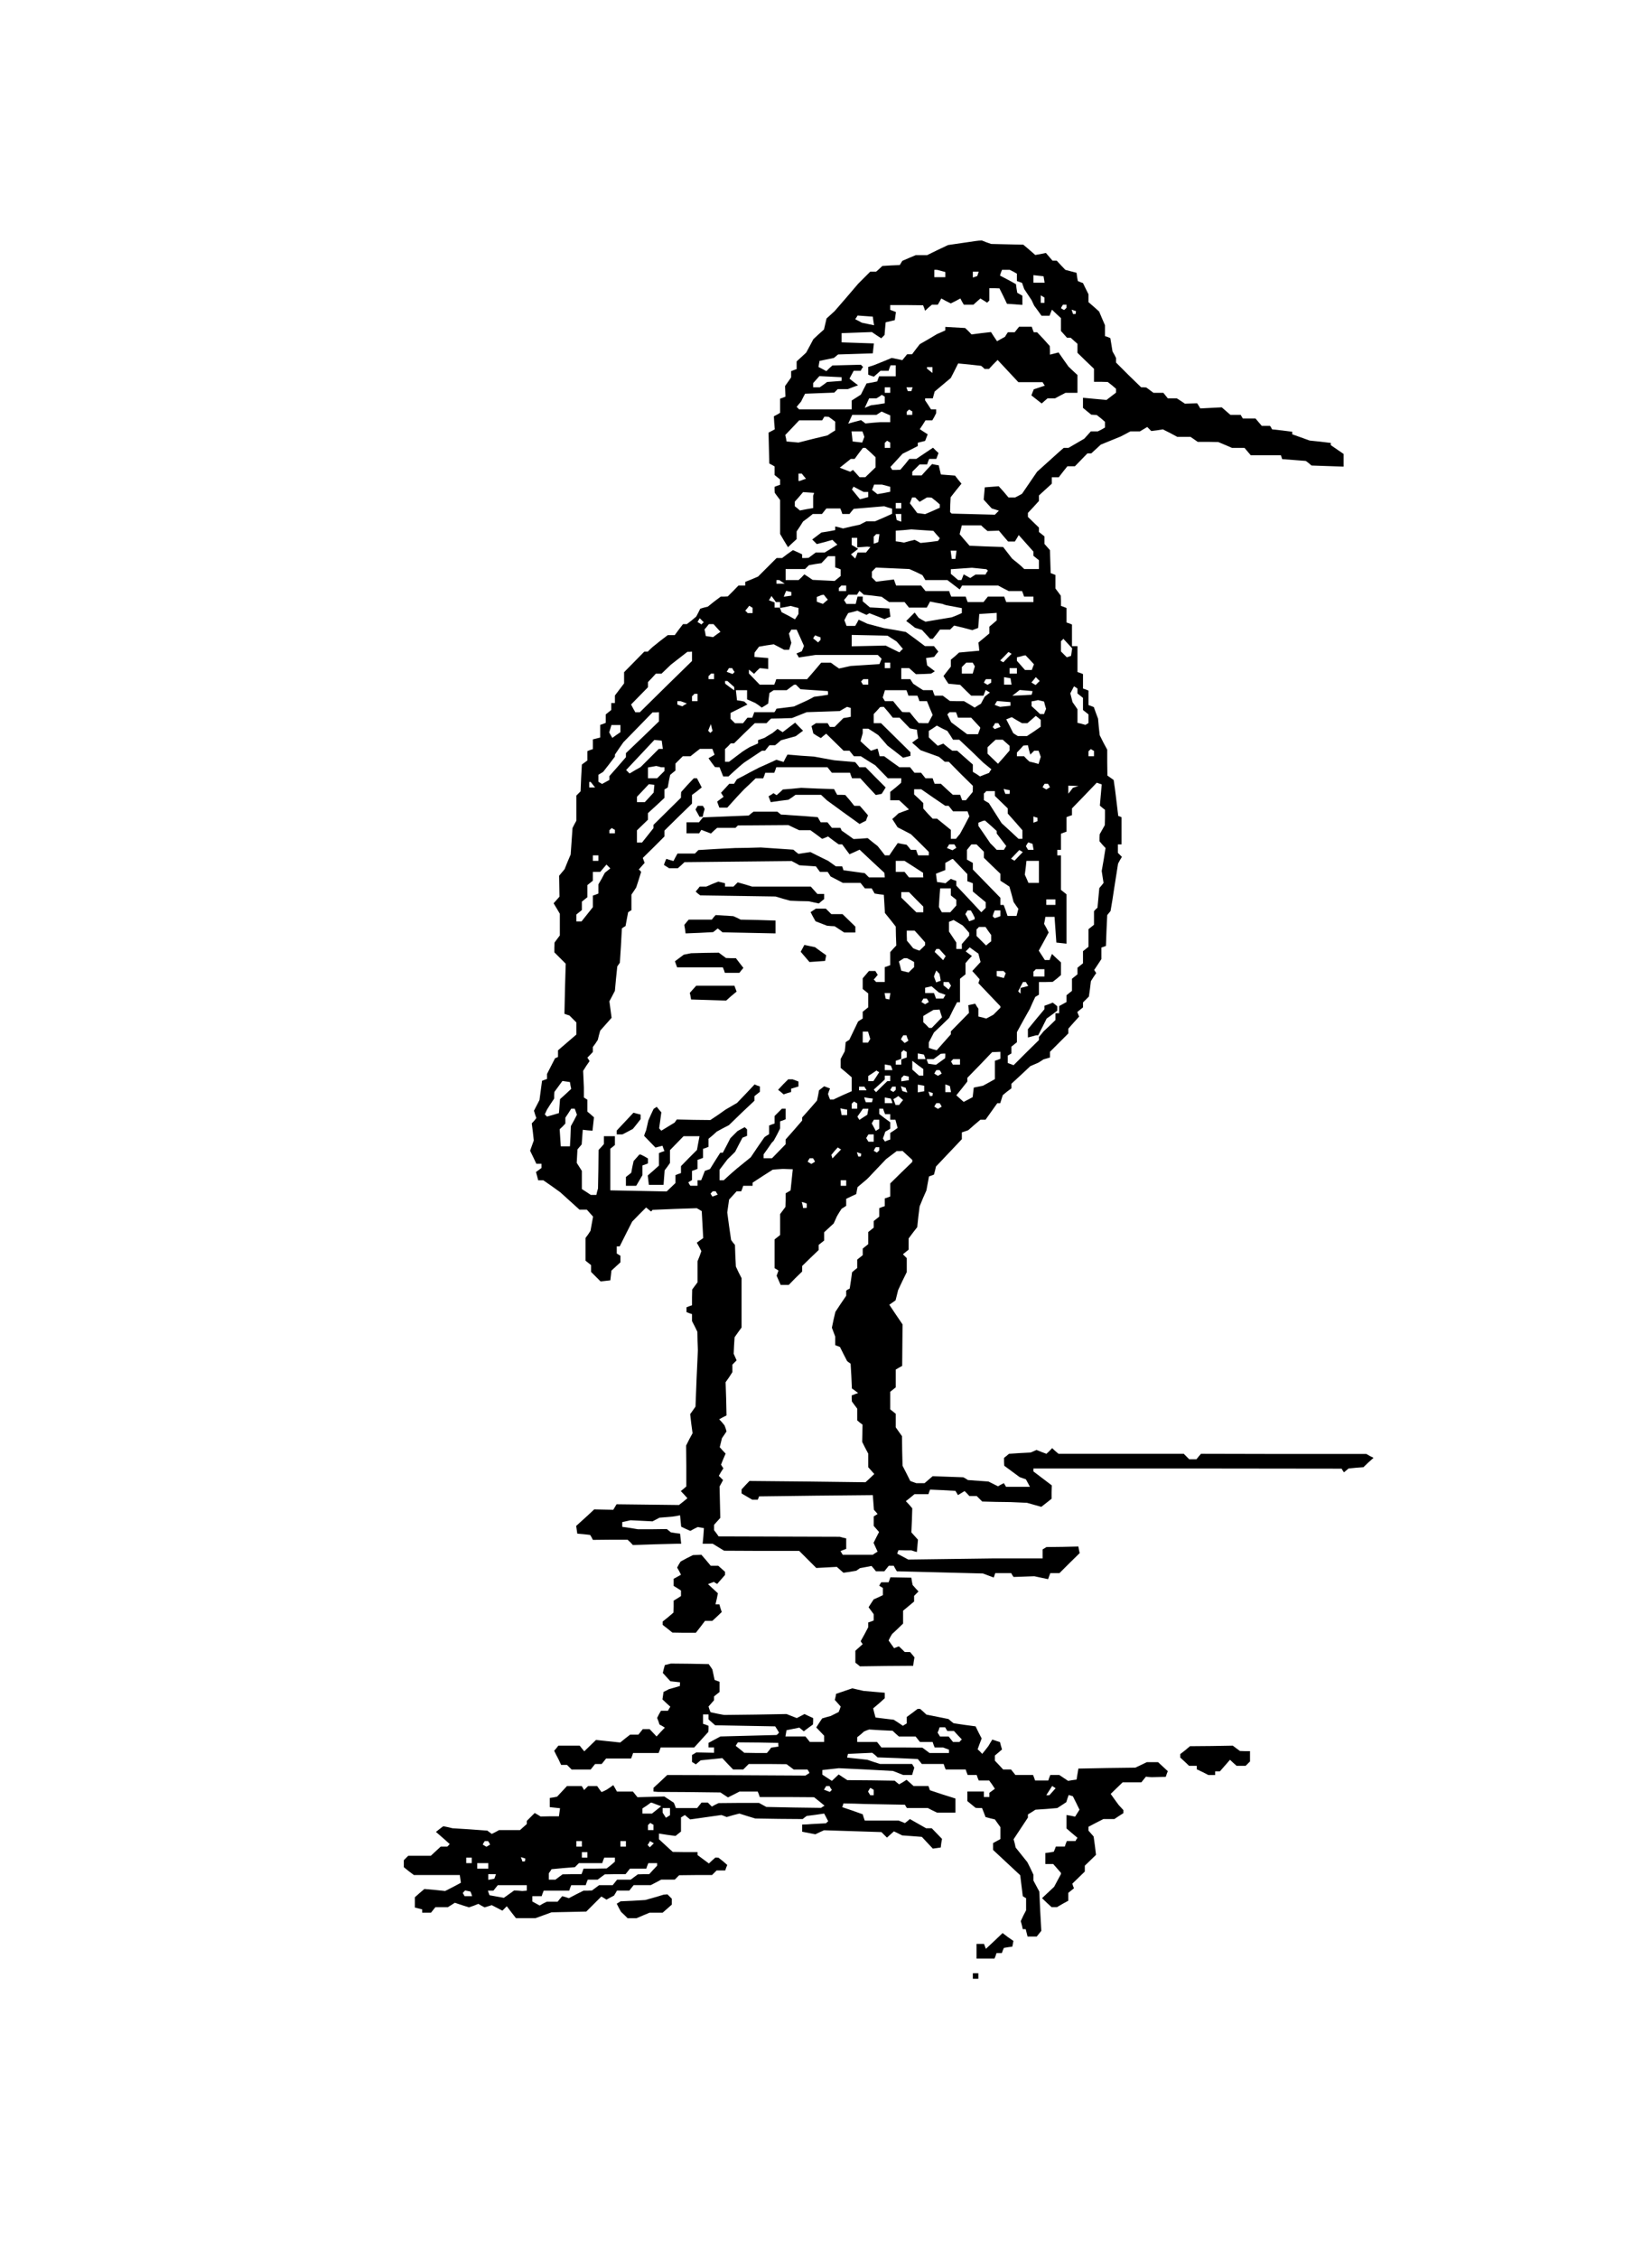 <?xml version="1.0" encoding="UTF-8"?>
<!DOCTYPE svg  PUBLIC '-//W3C//DTD SVG 20010904//EN'  'http://www.w3.org/TR/2001/REC-SVG-20010904/DTD/svg10.dtd'>
<svg width="900pt" height="1230pt" version="1.0" viewBox="0 0 900 1230" xmlns="http://www.w3.org/2000/svg">
<g transform="translate(0 1230) scale(.1 -.1)">
<path d="m5240 10976-75-11-57-27-57-28h-31-31l-36-15-37-16-7-11-7-12-48-2-47-3-17-16-17-15h-16-16l-66-66-64-75-64-74-44-40-14-60-29-26-29-27-19-36-20-37-52-48v-21-21l-15-5-15-6v-17-17l-16-23-17-24 2-58-15-6-14-5v-39-38l-17-10-17-9 2-35 3-36-34-18 4-168 15-8 14-8v-23-24l30-24v-15-14l-15-5-15-6v-17l1-16 14-19 15-20v-92-93l21-36 22-36 23 22 24 22v21 21l18 27 17 27 27 20 26 21h25 25l24 30h38 38l6-15 5-15h19 20l11 14 12 14 166 14 22-7 21-6v-14-14l-46-21-47-20h-23-24l-18-9-17-9-46-10-46-11-21 6-22 5v-10-10l-37-7-38-6-50-38 25-25 43 11 42 12 13-13 14-13-35-22-34-21h-25-24l-20-15-19-14-17-1h-18v10 10l-25 12-25 11-30-21-29-22h-15-15l-101-101-35-15-35-14v-10-10h-18-19l-29-30-29-29-19-1h-19l-36-27-35-28-21-5-20-6-11-22-11-21-25-21-26-20h-11-10l-23-30-22-30h-19-19l-42-32-41-33-13-12-13-13h-10-9l-110-112v-31-30l-50-66v-20-21h-10-10v-19-19l-30-24v-23-23l-15-6-15-5v-35-34l-40-10v-26-27l-15-5-15-6v-25-26l-30-22-4-73-3-73-23-23v-69-68l-11-20-10-20-10-144-17-40-16-40-30-36 2-114-32-36 17-28 17-29v-59-59l-15-20-14-19-1-27v-26l62-62-4-137-3-136 14-5 13-4 38-38v-33-33l-100-86v-18-18l-8-4-8-3-44-86v-13-14l-14-5-13-5-7-53-7-52-30-58 6-20 7-20-12-15-13-14 6-47 5-46-20-56 17-35 17-36h14 14v-11-12l-30-22 6-22 6-23h14 14l46-32 46-33 52-47 53-48h20 20l34-38-7-38-7-39-13-20-14-19v-62-62l30-24v-19-18l52-52 27 3 26 3 3 26 3 27 25 23 24 22v18 18l-20 12v20 19h8 8l34 68 34 67 38 39 38 38 13-11 14-11 4 4 4 5 121 5 120 4 14-8 13-8 4-73 4-74-17-12-18-13 13-23 12-23-10-28-11-27v-58-57l-15-20-14-19-1-43v-43l-15-5-15-6v-13-13l15-6 15-5v-19-19l15-29 14-29 1-50 2-50-7-154-6-154-14-20-15-21 6-52 7-52-18-33-17-34 1-112v-111l-15-13-15-12 18-19 18-20-23-19-23-18-340 4-18-30-104 2-34-32-64-58 6-42 35-3 35-4 8-13 7-14 95 1h94l15-14 14-15 120 4 120 3h12 11l-3 28-3 27-25 3-25 4-22 18-79-1h-79l-42 7-43 6v13 13l23 5 22 5 120-6 38 20 72 6 20 3 20 4 6-62 25-12 25-11 20 11 20 10 34-6-3-43-4-42h28 27l62-38 204-1h205l93-93 112 6 36-32 35 5 35 6 20 14 32 6 31 6 12-14 12-15h23 23l24 30h14 13l8-15 9-15 234-6 235-6 29-11 30-11 8 24h43 44l6-11 7-10 56 2 57 2 37-8 38-8 6 17 6 16h25 25l55 55 55 54-4 18-3 18-87-2-87-1-11-7-10-6v-25-24h-137-138l-229-3-228-3-60 32 3 9 4 10 35-1h35l15-5 15-4 3 33 3 34-36 40 3 66 2 65-17 20-18 19 24 19 23 19h38 38l4 12 5 13 69-3 69-4 7-11 7-12 36 22 13-13 13-14h20 20l30-30 77-2 77-1 90-4 78-22 56 44v36l1 37-100 76v8 8h840l839-1 6-10 7-10 13 11 12 10 41 4 40 3 27 26 28 25-20 10-19 11h-451l-450 1-13-15-12-15h-20-19l-30 30h-341-341l-18 15-17 16-15-16-16-15-27 10-27 11-32-14-59-3-59-4-13-11-14-11v-22l1-21 84-62 34-12 11-20 11-21h-65-65l-12 20-16-8-16-9-52 26-112 8-12 8-13 7-84 3-83 3-44-38h-23-22l-17 6-16 6-21 42-21 41-2 81-1 80-34 48v37 37l-30 24v48 48l30 24v49 48l17 10 18 10 2 226-36 53-36 54 34 24 14 56 23 49 24 49v38 38l-21 21 16 13 15 12v31 30l23 31 24 31 6 57 7 56 18 44 19 43 14 76 14 5 13 5 6 22 5 22 71 75 70 74v19 18l18 6 17 6 33 29 33 28h14 14l64 90h8 8l14 44 23 19 24 18v13 12l52 48 51 48 42 18 15 9 15 10 18 5 17 5v16 15l100 100v13 13l29 33 30 33-5 12-5 13 16 13 15 12v14 13l32 32 6 42 5 42 14 22 15 22-6 9-5 8 20 30 19 29v32 31l12 4 13 5 3 84 4 84 18 22 10 59 9 59 22 140 10 19 11 18-22 22v23 23h10 10v74 74l-9 4-9 3-12 100-6 48-7 48-34 24-1 70v71l-21 39-20 40-5 45-4 45-12 32-11 31-15 6-14 5v40 39l-15 6-15 5v40 39l-15 6-15 5v71 70h-15-15v59 59l-15 6-15 5v40 39l-15 6-15 5v28l-1 28-14 19-15 20v37 37l-26 10-2 63-2 62-30 34v20 21l-30 24v12 12l-60 58v11 11l30 32 30 33v15 15l70 64v17 18h19 19l23 30 24 30h21 20l68 70h11 10l52 48 108 44 27 14 26 14h26 26l40 24 22-22 32 4 31 5 40-20 39-21h36 36l19-13 20-14h56l56-1 38-16 37-16h34 34l34-40h82 82l4-11 3-10 65-5 64-5 16-12 15-13 88-3 87-3v35 34l-70 48v6 6l-57 7-58 6-47 17-48 17v7 7l-55 7-55 6-5 10-6 9h-22-23l-34 40h-34-35l-12 20h-28-28l-24 21-23 20-59-3-58-3-8 14-9 14-34-1-33-1-22 15-22 14h-24-25l-24 30h-27-27l-20 15-19 14-14 1h-14l-69 67-68 68v13 12l-9 18-10 17-6 37-6 36-14 6-15 5v29 30l-16 37-16 38-29 26-29 25v22 21l-15 30-15 31-14 5-14 6-4 22-3 23-31 8-30 8-24 25-23 25h-12-11l-36 42-29-6-29-5-32 28-33 28-88 2-87 2-26 9-25 10-17-1-17-2-75-11zm-112-152 22-6v-14-14h-30-30v20 20h8 7l23-6zm393-4 19-11v-20-20l28-10 12-34 40-60 14-30 20-27 20-28h22 22l6 16 7 17 24-23 25-23v-35-35l17-19 16-18h10 10l19-17 18-16v-24-25l45-44 45-43v-36-35h38l37-1 23-18 22-19v-10-11l-52-40-128 12v-27-28l23-19 22-18 30-2 23-18 22-19v-16-15l-19-11-20-10h-19-19l-36-40-86-50h-13-13l-32-28-32-29-40-36-41-37-82-120-18-10-19-10h-18-19l-26 31-27 30-76-6-3-34-3-33 44-48 20-6 19-6-22-22-118 3-117 3-5 4-4 5 1 40 2 40 29 37 30 37-18 22-17 22-39 3-38 3-12 50-18 3-18 4-29-31-28-31h-25-26v10 10l40 40h20 21l5 15 6 15h19 20l12 32-15 14-15 15-45-30-46-31h-19-19l-24-30-25-29-22-1h-22l-10 16 66 72 42 21 41 21v9 9l40 10 14 36-22 14-21 14 16 24 15 24h19 18l11 19 10 20v10 11h-14-14l-16 25-16 24v6 5h21 21l5 19 5 18 88 74 20 39 20 40 63-6 62-7 10-8 9-9h12 12l23 25 24 24 57-61 56-60h66 66l6-10 6-9-60-20-7-17-6-16 56-44 32 28h20 21l28 15 29 15h33 32v48 49l-25 23-24 23-27 38-27 39-23-6-24-6v23l-1 24-34 38-35 37h-9-9l-6 15-5 15h-34-35l-24-30h-19-18l-8-12-8-13-22-12-21-12-17 25-16 25-53-6-53-7-17 18-18 17-108 6v-10-9l-22-10-23-10-47-28-47-27-21-27-21-28h-14-13l-26-32-58 12-46-19-47-19-17-6-18-5v-21-21l15-6 16-5 36 32h22 22l5 15 6 15h14 14v-30-30h-45-46l-10-28-29-6-29-5-16-31-15-30-50-32v-24-24h-143-144l-6 7-7 6 12 15 12 14 11 22 11 21 79 3 80 3 19 19h27 28l28 11 28 10-24 18-23 18 11 21 12 22h19 19l6 11 7 10-12 12-77-2-78-2-17-15-16-16-22 12-21 11 3 17 3 16 78 16 12 10 11 9 95 3 94 3 6 54-176 6v25 25l82 3 83 3 25-17 26-17 18 18 3 35 3 34 50 12 6 44-15 6-16 6v13 13h90l89-1 6-15 5-15 18 17 19 16h16 16l10 17 9 17 26-14 26-13 26 13 26 14 9-17 10-17h26 26l38 34 18-11 19-12 12 12v34 33h28l27-1 21-42 20-42 84-6v25 25l-28 16-4 24-3 23-40 22-40 21-4 2-3 2 5 16 6 15h21 21l20-10zm-193-12-4-12-24-8v16 16h16 16l-4-12zm360-30 3-18h-30-31v21 20l27-3 28-3 3-17zm2-114v-14h-10-10v21 20l20-12v-15zm120-32v-9l-6-6-7-6-9 5-8 5 5 10 6 9h10 9v-8zm51-35-1-7-7-1h-7l-8 24 24-8-1-8zm-1103-45 4-24-34 7-33 7-18 10-18 9 7 10 6 10 41-3 42-3 3-23zm322-268v-16l-30 24v4 4h15 15v-16zm-495-49v-10l-39-3-40-3-20-15-20-14h-18-18v12 11l34 38 60-3 61-3v-10zm265-60v-15h-15-15v15 15h15 15v-15zm118 4-3-10h-10-9l-4 10-4 11h17 17l-4-11zm-148-58v-18l-37-6-38-5-34-14 24 52h20 20l15 9 14 10 16-10v-18zm150-72v-9h-15-15v8 9l6 6 7 6 8-5 9-5v-10zm-120-31v-18h-27-28l-40-3-40-4-24 18-35-9-35-10 22 48h66 66l28 18 24-11 23-10v-19zm-317-2 17-13v-24-24l-21-13-21-14-79-19-79-20-32 3-33 3-3 18-4 17 76 80h62 63l12 20h12l12-1 18-13zm171-81 5-15-6-16-6-15-52 6-3 28-3 27h29 30l6-15zm146-61v-14h-15-15v13 14l6 6 7 6 8-5 9-5v-15zm-107-39 27-26v-28-27l-56-54h-15-16l-36 40-7-5-8-5-29 11-28 11 60 48h11 10l22 30 23 30h7 7l28-25zm-364-129 12-14-17-6-16-6h-4-4v20 20h9 9l11-14zm449-52 22-6v-14-13l-35-7-35-6-15 12-14 11 6 15 5 14h22 21l23-6zm-110-34h12v-14-14l-22-6-23-6-44 54 5 7 4 8 28-15 27-14h13zm-285-12-3-8v-34-34l-36-6-36-7-14 12-14 11v13 12l23 26 22 26 60-4-2-7zm565-30 12-12 40 24h12l13-1 23-18 22-19v-9-9l-40-18-40-17-21 3-22 3-20 27-20 26 12 32h9 8l12-12zm-88-33v-15h-15-15v15 15h15 15v-15zm0-66v-21l-12 4-13 5-3 16-3 17h15 16v-21zm452-57 18-15 62 2 25-30 25-29h18 19l11 18 10 17 80-90v-11-12l30-24v-24-24h-40-40l-19 18-20 17-14 11-14 12-48 62-92 3-91 4-27 31-27 32 12 48h52 53l17-16zm-260-34 18-20-5-8-5-7-47-6-48-5-16 9-16 8-29-7-29-8-22 4-23 3v29 29l43 3 42 4 120-8 17-20zm-314-20-3-21-12-5-13-4v20 19l7 6 6 7h9 9l-3-22zm-118-24v-26l28 2 27 2 9-1 8-1-24-30h-23-23l-6-17-7-16-23 23 20 15 19 15-17 11-18 10v19 20h15 15v-26zm538-66-3-23h-10-10l-3 23-3 22h16 16l-3-22zm-658-38v-31l15-5 15-6v-18-18l-16-13-17-14-120 6-22 15-23 15-15-16-16-15h-35-36v30 30h53 53l21 21 34 6 34 5 36 38h19 20v-30zm440-56 35-17 8-13 8-14h60 60l34-26 33-25 7 10 6 11h98 99l28-15 29-15h36 37l6-15 5-15h26 25v-15-15h-74-74l-6 15-5 15h-44-45l-24-30h-43-43l-6 15-5 15h-40-39l-6 15-5 15h-64-65l-24 30h-68-68l-6 16-6 17-49-6-48-6-23 23v16 16l22 22 182-8 36-16zm388 11 4-4-7-10-6-11h-27-27l-14-9-15-10-36 20-6-16-6-15h-9-9l-40 34v13 12l58 4 57 4 40-4 39-4 4-4zm-1118-65 15-10h-22-23v10 10h8 7l15-10zm350-35v-15h-20-20v8 9l7 6 6 7h14 13v-15zm-299-30v-10l-21-3-20-3 6 16 7 16 28-6v-10zm444-10 48-6 21-15 20-14h42 42l24-30h49 48l9 16 9 17 34-7 34-6 10-4 10-3 43-8 42-8v-14-13l-27-12-28-11-72-12-71-12-19 10-18 11-11 14-11 15-46-46 24-18 24-19 38-12 44-48h8 7l20 25 19 25h28 27l22 22 50-12 49-13 32 12 6 76 48 3 47 3v-21-20l-40-34v-19-18l-60-50 3-22 2-22-110-10-22-20-23-19v-19-19l-20-25-20-26 13-21 14-21 64-6 30-30 30-29h33 34l6 16 6 15 11-7 12-7-28-22-11-20-10-19-17-10-17-11-29 18-29 17h-39l-38 1-19 14-20 15h-22-22l-6 15-5 15h-26-26l-27 17-27 18-8 12-8 13h-24-25v30 30h22 21l19-17 18-16 41 1 41 2 10 6 11 7-42 32-6 40 44 6 11 15 12 14-24 30h-25-24l-52 39-52 38-60 11-60 10-90 24-23 11-24 11-9-17-10-17h-23-24l-6 16-6 15 10 20 11 19 25 6 25 7 25-12 25-11 8 5 8 4 82-32 16 7 16 6-3 22-3 23-106 6-20 17-19 16v13 13h-14-14l-10-40h-25-26l-6 10-7 11 12 14 12 15h24 23l6 10 7 11 12-10 12-11 49-5zm-256-9 11-13-14-12-13-11-17 6-16 6v13 13l13 5 12 5 6 1 7 1 11-14zm-260-26h11v-16-16l29 5 28 6 22-6 21-5v-17-16l-9-14-10-15-36 20-37 19-5 13-5 12h-14-14v14 14l-16 6-15 6 7 11 7 12 12-16 12-17h12zm-139-46v-14h-13-14l-6 7-7 6 11 13 11 14 9-6 9-5v-15zm-273-70-6-6-10 7-11 6 6 11 6 10 22-22-7-6zm79-25 19-21-20-14-20-15-40 6-3 18-4 18 12 14 12 15h13 12l19-21zm454-53 20-45-6-15-6-14-14-6-15-6 7-11 6-11 46 7 45 7h169 170l21-21-6-15-6-14-156-10-64-14-23 16-22 16h-26-26l-38-45-39-45h-84-84l-5-15-6-15h-39-40l-29 30-30 31v11 10l14-11 14-12 15 16 16 15 23-2 23-3v30 30l-37 3-38 3v12l1 12 24 32 40 7 40 6 29-15 28-15h13 14l12 38-7 26-6 25 7 10 6 11h14 15l20-44zm110-5v-8l-7-6-6-7-13 11-14 11 5 9 6 8 14-6 15-5v-7zm390 0 25-16 34-40-10-9-9-10-37 18-38 19-92-2-93-2v31 31l98-2 97-2 25-16zm978-74-3-20-11-4-12-4-32 32v28 28l7 6 6 7 48-52-3-21zm-2068-22v-26l-142-139-142-140h-13-12l-12 21-11 21 92 94v14 14l22 23 21 23h16 15l25 24 26 25 90 70h13l12 1v-25zm1718-10-22-23-9 5-8 5 23 23 22 23 9-5 8-5-23-23zm122-9 23-25-6-15-6-16h-19-18l-44 50v9 10l18 4 17 5 12 2 23-24zm-760-31v-15h-15-15v15 15h15 15v-15zm455 5 6-10-12-40h-30-29v18 18l24 24h17 18l6-10zm-1310-31 7-10-11-11-32 12 12 20h9 9l6-11zm1545-4v-15h-20-20v15 15h20 20v-15zm-1650-30v-15h-15-15v8 9l7 6 6 7h9 8v-15zm1618-28 3-17h-20-21v21 20l17-3 18-3 3-18zm145-8-11-11-12 7-11 7 12 14 12 15 21-21-11-11zm-923 6v-15h-14-15l-5 9-5 8 6 7 6 6h14 13v-15zm670 6v-10l-20-12-20 12 5 10 6 9h15 14v-9zm-1418-18 18-16v-9-9l-25 18-24 18-1 8v7h7 6l19-17zm366-15 13-13 75-5 74-5 1-10v-10l-38-6-38-5-20-11-20-10-70-32-47-6-48-6-5-10-6-9h-55-55l-5-15-6-15h-13-13l-24-30h-22-22l-24 24v16 16l92 46-9 8-8 8-20 4-20 3-3 28-3 27h30 31v-25-25l23-10 22-10 18-12 17-13 18 11 17 11 3 29 4 29 11 7 12 8h36 35l20 15 19 14 6 1h5l12-12zm1522-22v-14l30-24v-33-33l30-24v-24-23l-8-5-9-5-21 6-22 5v37 37l-13 19-14 20-12 48 20 38 10-6 9-6v-13zm-926-11 5-15h25 24l6-15 5-15h21 20l15-37 16-38-12-22-12-23h-26l-26 1-25 29-24 30h-21l-20 1-25 29-24 30h-22-23l-12 20 12 40h59 58l6-15zm679 0-3-10-52-3-53-2 20 15 20 16 70-6-2-10zm-1823-25v-20h-15-15v13 14l7 6 6 7h9 8v-20zm1893-42 6-20-6-14-5-14h-11-11l-23 22-23 21v13 13l18 3 17 4 17-4 16-4 5-20zm-1968 16 17-7-13-7-12-8-14 5-13 5v9 9h9 9l17-6zm1780-9v-10l-28-3-29-3-14 5-15 6 6 10 7 11 36-3 37-3v-10zm-870-46v-24l-20-4-20-3-48-48h-13-13l-12 20h-32-32l-24-16 10-40 20-13 21-12 14 12 15 12 47-46 48-47h16 16l24-30h19 19l39-25 39-24 35-36 34-35h37 36v-12l-1-13-29-25-30-24v-23-23h24 25l27-25 26-25-28-10-29-11-17-16-17-15 15-23 14-22 37-19 36-19 49-48 48-48v-9-10h-29-29l-6 15-5 15h-14-15l-11 14-12 14-24 4-24 5-23-33-23-34h-12-12l-20 26-20 25-27 21-27 22-38-3-39-2-32 23-33 23-3 8-4 7h-23-23l-24 30h-19-18l-16 28-75 6-75 5-25 2-25 1-20 16h-65-65l-13-10-13-11-124-5-125-5-11-13-11-14h-34-34v-30-30h34 35l6 10 6 9 52-20 17 16 17 15h50 50l13 13 137 1 138 1 29-14 30-14h30 31l32-23 32-24 16 6 16 7 29-22 29-21h10 9l40-54 27 12 28 13 67-63 68-63 1-12 1-13h-43-43l-23 23-116 16-3 10-4 11h-17-17l-42 30-49 24-48 24-33-5-32-5-14 11-14 12-88 6-89 6-70-2-70-1-100-5-100-6-19-19h-48-47l-11-20-11-21-20 6-19 6-7-16-6-17 28-18h24 24l18 16 18 17 584 6 21-11 21-12 90-6 22-30h21 21l8-12 8-13 33-17 34-18h48 48l24-30h19 18l16-28 25-4 25-3 3-49 3-50 30-37 29-37 1-51 2-52-17-18-16-18v-35-36l-15-6-15-5v-41-40h-23-24l-6 7-7 6 22 26-7 11-6 10h-17-18l-34-40v-29-29l30-24v-38-38l-30-24v-19-18l-13-8-12-8-48-100-10-6-10-7-2-25-3-25-11-20-11-21v-24-25l30-25 30-26v-38-38l-50-22-49-23h-10-9l-6 15-5 15 5 15 6 15-32 12-28-22-5-28-6-28-40-46-41-46v-9-8l-45-52-45-51v-13-13l-74-76h-23-23v10 11l23 32 22 32 10 10 18 33 17 34v19 20l15 5 15 6v29 29h-10-10l-40-40v-20-21l-15-5-15-6v-24-23l-13-8-12-8-38-55-37-55-74-60-37-32-36-33h-12-11v29 28l44 58 21 20 20 20 20 39 20 38 13 5 12 5v17 18l-6 6-7 6-19-10-20-11-39-39-20-39-21-40h-7-7l-28-44-28-45-28-10-10-26-10-25h-10-10v-15-15h-19-20l-6 9-5 10 20 12v25 25l15 5 15 6v24 25l15 5 15 6v24 25l15 5 15 6v22 22l23 19 22 20 33 18 33 17 69 67 70 66v12 13l30 24v15 14l-15 5-14 6-48-51-48-50-62-36-41-29-42-28-92 1-91 2-6-9-6-8-72-44-6 6-6 7 6 43 6 44-13 15-12 15-9-6-8-5-15-32-14-32-6-27-6-26-6-15-5-15 62-64 38 10 5-14 6-15-15-5-15-6v-34-34l-30-27-31-27 3-26 3-25h40 40l3 39 3 40 15 20 14 20v35 35l74 76h43 44l-7-37-7-38-44-44-43-44v-19-19l-15-5-15-6v-22-21l-48-46-154 3-153 3v113 114l13 10 12 10v24 24h-30-30v-22-21l-14-16-15-16-1-105-2-105-5-17-4-18h-15-15l-24 16-25 16v50 49l-28 44 2 36 2 37 11 13 12 14 6 80 26-3 27-2 4 36 4 37-18 16-18 15v33 32l-10 6-9 6v27 27l-2 46-2 45 17 27 18 26-6 10-6 9 15 15 15 16v13 14l14 19 13 20 6 25 7 25 62 70-12 90 15 28 15 29 6 66 7 67 14 20 6 94 5 93 10 7 10 6 7 38 7 37 9 6 9 5v42 43l13 19 13 20 14 43 13 42-6 7-7 6 32 36-5 13-5 14 59 58 59 59v16 16l75 74 75 73v23 24l27 20 26 21-26 50h-9-8l-35-37-34-38-1-15v-16l-150-148v-9-9l-62-78h-14-14v33 33l60 58v18 18l45 41 45 42v23 23l9 5 9 6 6 34 7 34 14 12 15 12v19 19l40 40h21 21l25 20 26 20h34 34l12-32-17-10-16-9 17-24 18-24 13-1h12l20-50h14 15l28 26 28 25 15 13 15 12 96 64h8 9l24 30h16 15l16 13 16 14 80 22 40 30-22 22-21 22-68-52-28 18-14-12-14-11-22-13-21-13-17-6-18-6v-9-9l-22-10-23-10-20-12-20-13-36-27-37-28h-11-11v34 35l16 15 15 16h9 9l56 55 57 55h32 32l12 13 13 12 57 1 57 2 80 32 180 6 20 12 20 11 20-6v-24zm205 1 24-30h18 19l56-58 19-4 19-3 3-23 4-24-17-12-16-12 23-20 23-21 100-36 16-13 16-14h11 11l65-66 66-65v-17l-1-17-18-22-19-23h-10-10l-6 15-5 15h-20-20l-33 30-32 30h-17-17l-6 15-5 15h-19-20l-24 30h-18-18l-24 30h-29-29l-42 30-41 30h-12-13l-5 21-6 21-36-12-29 26-28 26 6 22 6 21v13 12h15 16l27-17 27-18 25-28 25-29 43-33 42-33 40 10v10 10l-160 158h-20-20v25 25l18 19 17 19 10 1h10l25-29zm-1250-25v-25l-90-87-90-86v-11-11l-45-52-45-51v-11-10l-40-22-20 12v19 19l26 16 32 41 32 42v5 6l23 34 23 33 79 81 80 82h18l17 1v-25zm1624 10 5-15h36 36l24-26 25-27v-3-2l-12-32h-29-30l-44 33-43 32-11 22-10 21 12 12h18 17l6-15zm456-46v-18l-37-26-38-25h-25-25l-13 8-12 8-19 38-19 37 30 12 28-17 28-16h15 14l46 40 14-11 13-11v-19zm-225-9 6-10-32-12-11 11 7 10 6 11h9 9l6-10zm-2065-19v-20l-22-15-22-16-9 15-8 15 12 40h25 24v-19zm496-18-6-6-12 12 7 18 8 18 4-18 5-19-6-5zm1301-19 15-24h17 17l66-62 65-63 44-36-7-10-6-10-24-9-25-10-19 13-20 12v20 20l-42 37-43 38h-13-14l-25 19-24 20-30-12-25 23-24 23v18 17l22 14 22 15 28-15 29-14 16-24zm-1569-51 3-23h-11-11l-99-99-30-17-30-18-19 19 154 164 40-4 3-22zm1874 10 18-16v-13-13l-31-36-32-36-28 27-29 28v17 18l22 21 22 20h20 19l19-17zm124-39 7-25 21 21h12 12l6-16 6-17-6-19-6-20-25 7-25 6-15 14-14 15h-20-19v10 10l18 19 17 19 12 1 13 1 6-26zm354-20v-14h-15-15v13 14l6 6 7 6 8-5 9-5v-15zm-2349-74h9v-10-10l-40-40h-25-25v29 30l23 4 22 4 13-3 14-4h9zm-381-95 12-15h-16-16v15 15h4 4l12-15zm2767-56-5-58 14-12 14-11v-42l-1-41-28-50-1-19v-19l16-19 17-18-10-62-11-63 5-33 5-32-11-14-12-14-5-53-5-54-10-9-9-10v-37-37l-30-24v-48-48l-30-24v-33-33l-30-24v-18-18l-30-24v-33-33l-30-24v-19-18l-40-22v-19-20h-10-10v-18-19l-32-31-33-31-12-15-13-15v-8-9l-69-68-69-69-32 12v20 20l20 12v18 19l30 24v28 27l35 64 36 64 14 32 15 32 20 12v35 34h38l37 1 23 18 22 19v34 35l-25 23-24 23-7-17-6-16h-13-13l-16 25-17 26 27 49 27 50-12 24-13 23 4 19 3 19h25 25l10-140 28-3 27-3v134 135l-30 24v94 94h-10-10v15 15h10 10v44 44l15 6 15 5v40 39l15 6 15 5v19 18l68 70 67 70 14-5 13-4-5-58zm-2434 34-2-21-48-52h-22-21v15 14l33 35 32 34 30-4-2-21zm2152 18 5-10-20-12-20 12 5 10 6 9h9 9l6-9zm145-8-15-5-12-16-13-16v22 22l28-1 27-1-15-5zm-776-58 66-45h9 9l24-30h40 39l5-14 5-13-25-48-26-48-11-13-11-14h-14-14v24 25l-37 30-38 31h-12-12l-26 27-25 28v15 15l-25 24-25 23v14 14h19 20l65-45zm417 30-1-10h-12-11l-5 13-4 14 16-4 17-3v-10zm-81-8v-13l70-68v-14-14l40-45 40-46v-23-24h-11-10l-46 43-46 42-70 110-14 8-13 8v18 18l7 6 6 7h24 23v-13zm232-142v-9l-22-8v17 17l11-4 11-3v-10zm-254-33 32-29v-7-7l52-68-7-11-6-10h-20-19l-17 18-18 18-32 47-33 48v8 9l13 5 12 5 6 1 5 1 32-28zm-2048-33v-9h-15-15v8 9l6 6 7 6 8-5 9-5v-10zm2278-82 3-17h-15-15l-12 20 6 11 7 10 11-4 12-4 3-16zm-423 4 5-10-10-6-11-7-30 12 12 20h14 14l6-9zm135-11 20-20v-17-16l45-44 45-43v-19-19l25-16 24-16 12-42 11-42 13-19 13-18-5-20-5-19h-25-24l-10 30-11 30h-9-9v19 20l-150 154v18 18l-32 18v27 26l24 30h14 14l20-20zm209-46-22-23-9 5-10 6 23 24 22 23 9-5 10-6-23-24zm-2289-9v-15h-15-15v15 15h15 15v-15zm1971-46 39-41v-19-20l15-5 15-6v-22-23l70-58v-15-16l-24-24-68 73-68 72v13 13l-15 5-15 6-15-12-14-12-23 4-23 3-3 22-3 23 25 10 26 10v19 20l18 10 17 10 3 1h4l39-41zm-253-1 51-33v-12l1-13h-39-39l-24 30h-24-24v30 30h24 24l50-32zm682-28v-60h-28-29l-10 23-10 22 5 38 4 37h34 34v-60zm-2350 7-15-12-17-32-18-31v-25-25l-15-6-15-5v-32-31l-62-78h-14-14v19 19l30 24v23 23l30 24v33 33l30 24v24 24h20 20l34 40 21-21-15-12zm1870-116v-19l30-24v-16-15l-17-19-16-18h-23-23l-8 14-8 15 3 50 4 51h29 29v-19zm-189-41 39-39v-16-15h-19-19l-82 80v15 15h21 21l39-40zm759-15v-15h-25-25v15 15h25 25v-15zm-450-64 10-20v-4-5l-15-6-15-5-10 20-11 19 12 20h9 9l11-19zm150 4v-16l-15-6-16-5-6 5-5 6 5 16 6 15h16 15v-15zm-187-87 17-20v-8-7l-40-46v-14-13h-15-15v18 17l-40 60v27 26l13 5 12 5 50-30 18-20zm121-10 16-22v-17-17l-14-11-14-12-52 52v18 18l7 6 6 7h18 18l15-22zm-372-30 28-32v-7-8l-15-15-16-15-17 6-17 7-17 21-17 20-1 28v27h22 21l29-32zm324-116 6-23-23-25-22-24 20-22 20-23-3-10-4-11 120-126v-4-4l-38-38-20-11-19-10-21 6-22 5v22 21l-9 13-8 14-38-8 4-42-49-50-50-51v-8-8l-39-44-38-43-21 6-22 7v15 15l28 54 42 40 41 40 21 43 22 42h8 8v64 64l30 24v31 30l17 20 18 19-17 12-17 13 22 22 23-17 24-17 6-23zm-202 29 18-20-14-22-23 23-23 22 4 8 5 8h8 8l17-19zm-173-41 19-11v-14-14l-15-14-15-15-40 10-6 25-7 25 28 18h8 8l20-10zm729-70v-20h-30-30v13 14l7 6 6 7h24 23v-20zm-568-24 3-19-12-4-13-5-12 32 6 17 7 16 8-9 9-9 4-19zm351 28 6-6-10-26-20 5-19 5v14 14h18 19l6-6zm-298-64 6-10-6-10-7-11-14 12-14 11v9 9h14 15l6-10zm420-1 7-10-21-6-21-5v-16-15l-7 6-6 7 26 50h8 8l6-11zm-462-52 18-7-12-20h-20-20l-5 15-6 15h-24-24v14 15l18 4 17 4 40-34 18-6zm-285-14-3-18-20 4-3 15-3 16h16 16l-3-17zm207-22 5-10-20-12-20 12 5 10 6 9h9 9l6-9zm70-72 7-21-56-58h-7-8l-15 16-16 15v17 17l28 17 27 16 34 2 6-21zm-390-119 6-20-12-20h-15-14v30 30h14 15l6-20zm208-15 6-14-10-7-11-6-20 20 6 11 7 11h9 8l5-15zm-3-91v-15l-15-5-15-6v-14-14h-15-15v10 11l15 5 15 6v17 18l6 6 7 6 8-5 9-5v-15zm510-3v-19l-15-6-15-5v-50-50l-32-18-33-18-50-10-6-52-24-13-25-13-40 36 30 37 30 38v10 10l68 70 67 70 23 1 22 1v-19zm-412-8 4-13h-21-21v16 15l17-3 16-3 5-12zm112 5-1-13-50-36-42 6-5 13-4 12h19 19l20 15 19 14 13 1h12v-12zm80-33v-15h-19-20l-5 9-5 8 6 7 6 6h19 18v-15zm-200-57v-18h-12-11l-19 17-18 16v24 24l30-23 30-22v-18zm-172 25 4-13h-21-21v16 15l17-3 16-3 5-12zm-84-49-16-24h-14-14v14 14l23 15 22 15 7-5 8-4-16-25zm351 27 5-10-20-12-20 12 5 10 6 9h9 9l6-9zm-275-36v-15h-8-8l-31-30-30-30-7 7-6 7 30 27 30 28v10 11h15 15v-15zm101 0v-10l-21-3-20-3v9 9l14 14 14-3 13-3v-10zm-1843-39 4-18-30-28-31-28-6-76-33-10-32-9-12 12 12 26 19 30 20 30v18l1 18 44 60 21-3 20-3 3-19zm1927-16v-15l-17-3-18-3v21 21l18-3 17-3v-15zm143-3 3-17h-15-16v21 21l13-4 12-5 3-16zm-463 3 6-10h-20-21v10 10h14 15l6-10zm165 2v-9l-6-6-7-6-9 5-8 5 5 10 6 9h10 9v-8zm58-11 5-13-14 4-13 4-4 13-4 14 13-5 13-4 4-13zm143-24-1-7-7-1h-7l-8 24 24-8-1-8zm-172-43-11-14h-10-9l-12 32 14 8 13 9 26-22-11-13zm-156 11-3-10h-17-16l-5 13-4 14 23-4 24-3-2-10zm105-2 4-13h-21-21v16 15l17-3 16-3 5-12zm-188-29v-14h-15-15v13 14l6 6 7 6 8-5 9-5v-15zm455 7 5-10-20-12-20 12 5 10 6 9h9 9l6-9zm-1988-37 6-17-16-31-17-31-2-55-3-55h-25-25l-3 46-3 47 16 15 15 16v16 16l16 24 16 25h9 10l6-16zm1478-4v-15h-15-15l-3 18-4 19 19-4 18-3v-15zm113 4-3-17-22-14-21-14-6 9-5 9 15 21 15 22h15 15l-3-16zm88 1 6-15h14 14v-15-15h14 14l6-22 6-23-20-14-20-13v-18-18l-15-5-14-6-6 9-5 8 7 19 6 18 14 8 13 8v18 17l-30 22-30 23v14 15h10 11l5-15zm-26-69v-25l-9-6-10-6-11 21-11 20 12 20h15 14v-24zm-30-76v-20h-14-15l-12 20 12 20h15 14v-20zm-202-87-23-24-3 10-3 9 17 21 18 20 9-6 9-5-24-25zm232 29v-9l-6-6-7-6-9 5-8 5 5 10 6 9h10 9v-8zm154-37 26-24v-5-6l-60-58-60-59v-35-36l-15-6-15-5v-21-21l-15-5-15-6v-23-23l-30-24v-18-18l-30-24v-33-33l-30-24v-18-18l-30-24v-23-23l-14-11-14-12-6-44-7-45-10-5-9-6v-14-14l-30-44-29-44-10-43-9-43 18-48v-24-23l26-10 19-38 20-39 9-7 10-7 4-67 3-68 17-12 17-13-17-6-18-7v-17l1-16 14-19 15-20v-32-32l14-12 15-11-2-94 16-32 17-32v-37-37l17-19 16-18-24-23-24-22-316 4-316 3-22-23-21-23v-11-11l58-34h15 15l4 9 3 9 310 4 310 3 6-80 10-11 10-12-11-7-10-6v-26-26l15-17 14-16-15-29-15-30 22-48-13-8-13-9h-82-82l-12 20 15 6 16 6v28 29l-17 4-18 5-660 2-12 17-13 17v15 14l34 38-2 86-2 85 10 18 9 17-23 23 12 21 13 20-7 10-6 10 12 30 13 30-16 17-16 18 6 24 6 25 13 19 12 18-5 17-6 16-14 17-15 16 20 11 20 10-2 91-3 90 19 27 18 28v21 20l23 23-16 36 2 45 3 45 19 27 19 26v135 134l-16 31-15 32-3 59-2 59-11 13-10 14-11 75-10 75 10 70 21 23 20 22h13 12l6 15 5 15h26 25v9 8l55 36 55 35 27 2 28 2 54-2-6-57-6-58-13-8-14-8v-37l-1-37-14-19-15-20v-57-57l-30-24v-79-78l11-6 10-7-10-28 22-50h22 22l36 37 37 36v15 15l45 44 45 43v14 14l30 24v22 23l52 48 18 40 12 20 13 20 13 8 12 8v19 19l27 13 28 13 3 19 4 19 50 42 15 15 14 15 76 80 58 44h16l16 1 27-25zm-253 2-1-7-7-1h-7l-8 24 24-8-1-8zm-256-26 5-10-20-12-20 12 5 10 6 9h9 9l6-9zm175-126v-15h-15-15v15 15h15 15v-15zm-706-54 6-9-15-6-14-5-10 16 6 7 6 6h8 8l5-9zm491-69v-12l-10-1h-10l-3 17-4 16 14-4 13-5v-11z"/>
<path d="m4279 8169-10-20-20 6-19 6-48-22-47-21-50-26-35-19-35-18-8-12-8-13h-13-13l-22-24-23-25 14-22-18-13-17-13 6-17 6-16h21 22l56 62 18 19 19 20 31 29 31 30h21 20l6 15 5 15h25 24l6 15 5 15h139 140l24-30h50 49l5-15 6-15h23 22l42-46 42-45 32 6 11 17 11 18-55 55-54 55h-17-17l-11 14-12 14-114 10-110 20-72 5-73 6-11-20z"/>
<path d="m4315 8003-50-4-17-16-17-15-8 5-9 6-13-9-14-8 12-32 48 7 48 6 20 13 19 14h70 69l32-30 89-65 89-64 17 9 18 9 5 15 6 14-22 26-23 26h-15-15l-24 30-25 29-22 1h-22l-9 16-8 15-90 3-89 4-50-5z"/>
<path d="m3795 7900-6-10 22-40h8 9l5 22 6 21-5 9-5 8h-14-14l-6-10z"/>
<path d="m3880 7484-32-14h-18-18l-11-14-11-13 12-11 13-10 410-6 40-12 40-11 50-2 50-1 56-12 14 12 15 12v14 14h-18-19l-36 40h-160-160l-39 12-39 11-23-23h-23-23v9 9l-19 5-18 4-33-13z"/>
<path d="m4430 7340-14-9 13-25 14-25 62-24 21-2 21-1 52-34h31 30v16 16l-70 68h-31-30l-30 30h-27-27l-15-10z"/>
<path d="m3888 7303-10-13h-63-63l-12-14-12-15 4-23 3-23 75 3 75 4 13 10 12 10 13-10 13-11 145-3 144-3v35 35l-95 3-95 2-20 10-20 9-96 6-11-12z"/>
<path d="m4372 7133-10-18 48-56 42 3 43 3 3 15 3 16-31 22-30 22-58 12-10-19z"/>
<path d="m3745 7103-20-4-48-36 6-17 6-16h125 124l6-15 5-15h39 40l11 14 11 13-21 27-20 26h-27l-27 1-19 14-20 15-75-1-76-2-20-4z"/>
<path d="m3776 6911-18-20 4-18 3-18 96-3 95-3 28 25 29 24-12 32h-104-104l-17-19z"/>
<path d="m4266 6392-27-29 15-12 15-13 21 7 20 6v9 9l40 12v14 13l-32 12h-12-12l-28-28z"/>
<path d="m3405 6189-45-48v-11-10h15 16l29 15 28 15 21 26 21 27v12 13l-20 5-19 5-46-49z"/>
<path d="m3468 5993-16-18-7-32-6-32-15-12-14-11v-24-24h28 28l34 58v26 27l15 5 15 6v14 13l-19 11-20 10h-4-4l-15-17z"/>
<path d="m5713 6829-23-8v-10-9l-45-54-45-55v-23-22l23 6 22 6h6 5l23 45 23 46 29 21 29 22v12 12l-12 10-13 10-22-9z"/>
<path d="m3741 3811-33-18-10-16-9-17 11-19 10-20-40-22v-19-20l20-12 20-13v-15-15l-20-13-20-12v-33l-1-32-29-25-30-24v-9-9l27-21 26-21 64-1h64l25 32 25 33h20 20l26 24 25 24-7 21-6 21h-10-11l7 30 6 30-54 50 32 12 9-6 9-5 21 24 22 25v9 8l-18 16-19 17h-20-21l-25 30-26 30-46-2-34-17z"/>
<path d="m4846 3693-5-13h-20-20l-6-9-5-10 20-12v-20-19l-25-12-25-11-14-21-14-22 28-38v-17-17l-15-6-15-5v-13-13l-20-38-21-38 5-8 6-8-40-36v-32-33l13-10 12-10 145 2 145 1 3 23 4 23-12 15-12 14h-15-14l-16 16-16 15-26-10-30 42 9 18 10 17 30 28 30 29v35 35l60 50v15 16l24 24-16 17-16 18-4 20-3 20-114 2-5-14z"/>
<path d="m3639 3233-17-4-6-22-5-21 21-23 20-22 27-3 26-3-1-10v-10l-30-9-29-8-15-8-15-7-3-21-3-20 21-20 22-20-7-11-6-11h-19-19l-11-19-10-20 7-18 6-18 15-8 14-9-23-24-22-24-38 40h-18-19l-24-30h-23-22l-27-21-27-22-132 14-64-62-13 16-12 15h-58-58l-11-14-12-14 12-24 12-23 14-30h16 16l25-25h52 52l24 30h18 18l24 30h68 68l6 15 5 15h70 69l6 15 5 15h92 91l39 43 38 42 1 16v17l-15 6-15 5v26 25h15 15v-13-14l36-32 163-3 164-3 11-17 10-17-6-7-7-6-306-8-32-17-33-18v-12-13h15 15v-14-15l-48 1-49 1-11-7-12-7v-19-19l10-6 11-7 26 22 118 12 29-31 30-31h27 28l30 30h103l103-1 19-14 20-15h37 38l6-9 5-10-22-14-377 2-376 1-37-35-38-35v-10-10l13-1 12-1 170-1 170-2 21-14 20-13 32 16 31 16h49 50l6-15 5-15h148l148-1 29-23 28-23-10-6-9-6-149 2-149 3-40 22h-110l-110-1-19-9-18-10-22 22h-17-17l-24-30h-58-58l-5 14-6 15-52 34-146-4-13 16-12 15h-44-43l-10 18-10 17-18-13-18-12-14-7-14-6-12 16-12 17h-25-24l-22-22-6 11-7 11h-40-40l-54-58-20-4-20-3v-25-25l56-6-6-44h-50l-50-1-16 10-16 9-43-43v-8-9l-18-16-19-17h-57-57l-20-11-20-10-24 18-95 7-95 6-25 6-25 5-20-15-20-16 38-33 37-33-6-7-7-7h-18-18l-54-50h-61-62l-24-24v-19-19l27-22 28-21h125 125l6-42-43-23-43-22-56 6-57 5-26-22-26-23v-28-28l40-10v-9-9h24 24l24 30h34 34l38 24 39-13 38-12 26 9 25 10 17-10 17-9 20 6 19 6 58-30 24 24 25-33 25-32h53 53l88 32 95 2 94 2 82 82 14-8 14-9 20 11 21 11 8 13 8 14h33 34l24 30h47 46l29 15 28 15h37 37l24 24 90 1h89l25 25h23 24l5 15 6 15-23 20-24 19-9 1h-9l-18-16-17-16-62 46v8 8h-67l-68 1-37 34-38 35v16 15l45-7 45-6 30 24v39 38l10 6 11 7 14-12 15-12 170 24 14-5 15-6 34 10 35 9 44-14 43-13 129-2 129-1 11 9 11 8 47 6 48 7 22-42-6-5-6-6-37-2-38-2-27-2-28-1v-20-19l72-14 23 11 24 11 157-5 156-5 30-30 38 34 23-11 22-11 54-4 53-4 60-64 22 3 21 3 3 24 4 23-56 58h-15-16l-88 50-13-11-14-11-17 7-18 7h-92-92l-6 17-5 17-56 20-56 19 4 10 3 10 60-1 60-2 107-2 108-2 5-9 6-9h57 57l25-13 25-12h50 50v38 39l-70 22-69 23-4 12-4 11h-41-40l-38 34-20-13-21-12-24 20-129 2-129 1-23 15-24 16-18-17-19-18-52 34v13 12l90 10 147-7 148-8 56-22h24 24l12 40-12 20h-87-87l-35 11-35 12-110 12 2 10 3 10 132 6 15-12 14-13 110-4 109-5 11-13 11-14h60 59l5-15 6-15h54 55l5-15 6-15h24 25l5-15 6-15h29 28l16-22 15-23-30-22v-12-11h-15-15v15 15h-45-45v-26-26l23-19 22-18 18-1h17l10-25 9-24 26-7 25-6 30-42v-33-32l-40-22v-18-19l148-138 14-114 9-6 9-5v-33-33l-15-29-14-30 6-22 5-22h8 8l10-40h25 25l12 15 13 16-6 107-5 107-32 60v16 16l-16 34-17 34-64 80-5 23-6 22 78 118v8 9l21 13 20 13 60 4 59 5 25 16 24 16 6 19 7 20 11-3 12-4 18-36 18-37-24-38-23 5-24 4v-36-37l30-26 30-25-6-9-5-9h-24-23l-6-15-5-15h-25-24l-5-14-6-14-23-4-23-3v-30-30h22 21l42-48v-4-3l-19-35-18-34-66-62 26-25 26-24h15 14l31 18 31 17v21 22l15 12 16 13-5 12-4 13 68 66v16 16l31 30 30 29-6 50-7 50-28 32v10 11l40 21 41 21h30 30l24 16 25 16v8 9l-12 13-13 14-22 30-22 31 33 32 32 31h51 51l12 15 13 16 16-2 16-1 76 2 5 15 6 16-26 24-27 25h-31-30l-31-15-32-15-155-2-155-3-10-60-23-3-23-4-48 32h-25-24l-6-15-5-15h-36-36l-5 15-6 15h-48-48l-24 30h-22-21l-22 24-23 24v14 14l19 16 20 17-6 20-5 20-42 14-11-18-10-17-17-22-17-21-12 13-13 12 11 30 11 29-17 33-16 33-60 8-60 9-14 11-14 12-120 24-17 16-17 15h-7-7l-29-22-30-22v-17-18l-10-6-11-7-25 17-25 16-50 6-49 6-7 25-6 25 32 27 31 28v15 15l-57 5-58 5-62 14-88-30-3-17-4-16 32-36-5-15-6-15-44-22-23-6-23-7-16-24-16-25 22-23 21-22v-17-17h-39-39l-24 30h-55-54l6 34 70 14 24-20 25 19 25 18 1 18v17l-24 11-23 11-42-22-56 22-170-3-170-2-37 7-37 8-6 15-5 16 30 34v10 11l30 24v28 28l-14 5-13 5-6 29-6 28-10 15-10 14-103 2-103 1-16-4zm1516-353 6-10h18 18l21-23 22-23-7-7-6-7h-17-18l-24 30h-24-23l-6 10-7 11 6 14 5 15h15 15l6-10zm-275-25 17-15h45 46l24-30h35 34l5-15 6-15h23 23l32-12v-9-9h-53-53l-20 15-19 14-111 1h-112l-24 30h-54-54v13 13l19 15 18 16 14 6 14 5 64-4 64-3 17-16zm-640-60 1-10-40-6-11-15-12-14h-62l-61 1-23 19-24 19 6 10 6 9 110-1 110-2v-10zm285-236 7-10-11-11-32 12 12 20h9 9l6-11zm1209-20-17-19h-9-8l32 50 10-6 9-6-17-19zm-974-5v-14h-9-10l-12 20 12 20 10-5 9-6v-15zm-1185-64 27-10-50-40h-26-26v14 14l23 15 22 16h2l2 1 26-10zm75-39v-20l-22-14-18 28v13 12h20 20v-19zm-90-87v-14h-15-15v13 14l6 6 7 6 8-5 9-5v-15zm-895-83 5-10-20-12-20 12 5 10 6 9h9 9l6-9zm505-6v-15h-15-15v15 15h15 15v-15zm240 0v-15h-15-15v15 15h15 15v-15zm141-8-11-11-6 7-6 6 7 10 6 11 11-6 10-6-11-11zm-351-52v-15h-15-15v15 15h15 15v-15zm-630-30v-15h-15-15v15 15h15 15v-15zm291 2-1-7-7-1h-7l-8 24 24-8-1-8zm489 2v-11l-22-19-23-18-63-1h-63l-5-15-6-15h-52l-51-1-19-14-20-15h-18-18v18 17l8 11 7 11 64 6 63 5 22 22h63 64l5 15 6 15h29 29v-11zm-690-34v-15h-30-30v15 15h30 30v-15zm920 8v-7l-22-23-21-23h-31l-31-1-19-14-20-15h-37-37l-24-30h-37-37l-20-15-19-14-23-1h-23l-40-20-40-21-18 6-18 5-13-15-12-15h-30-29l-20-10-19-11-40 22v14 15h25 26l5 15 6 15h69 70l5 15 6 15h39 40l5 15 6 15h27 27l20 15 19 14 56 1h57l24 30h45 44l5 15 6 15h24 24v-7zm-882-65-5-13-16-3-17-3v15 16h21 21l-4-12zm172-63v-15l-12-1-13-1-22 2-22 1-56-40-78 14-5 13-4 12h15 15l24 30h79 79v-15zm-302-32 4-13h-21-20l-5 9-5 8 6 7 7 7 15-3 14-3 5-12z"/>
<path d="m6457 2765-27-21v-9-10l24-22 24-23h21 21v-9-10l32-15 31-16h19 18v10 10h13 13l27 31 28 32 18-17 18-16h24 25l24 24v28 28h-27l-28 1-19 14-20 15-116-2-117-1-26-22z"/>
<path d="m3565 1963-50-14-67-4-67-3-11-7-10-6 11-22 12-22 18-17 18-18h24 25l35 15 36 15h36 35l50 44v16 16l-24 24-10-1-11-1-50-15z"/>
<path d="m5417 1726-46-43-5 13-5 14h-21-20v-40-40h49 49l6 15 5 15h15 14l5 14 6 14 23 4 23 3 3 15 3 16-30 21-29 22-45-43z"/>
<path d="m5300 1535v-15h15 15v15 15h-15-15v-15z"/>
</g>
</svg>
